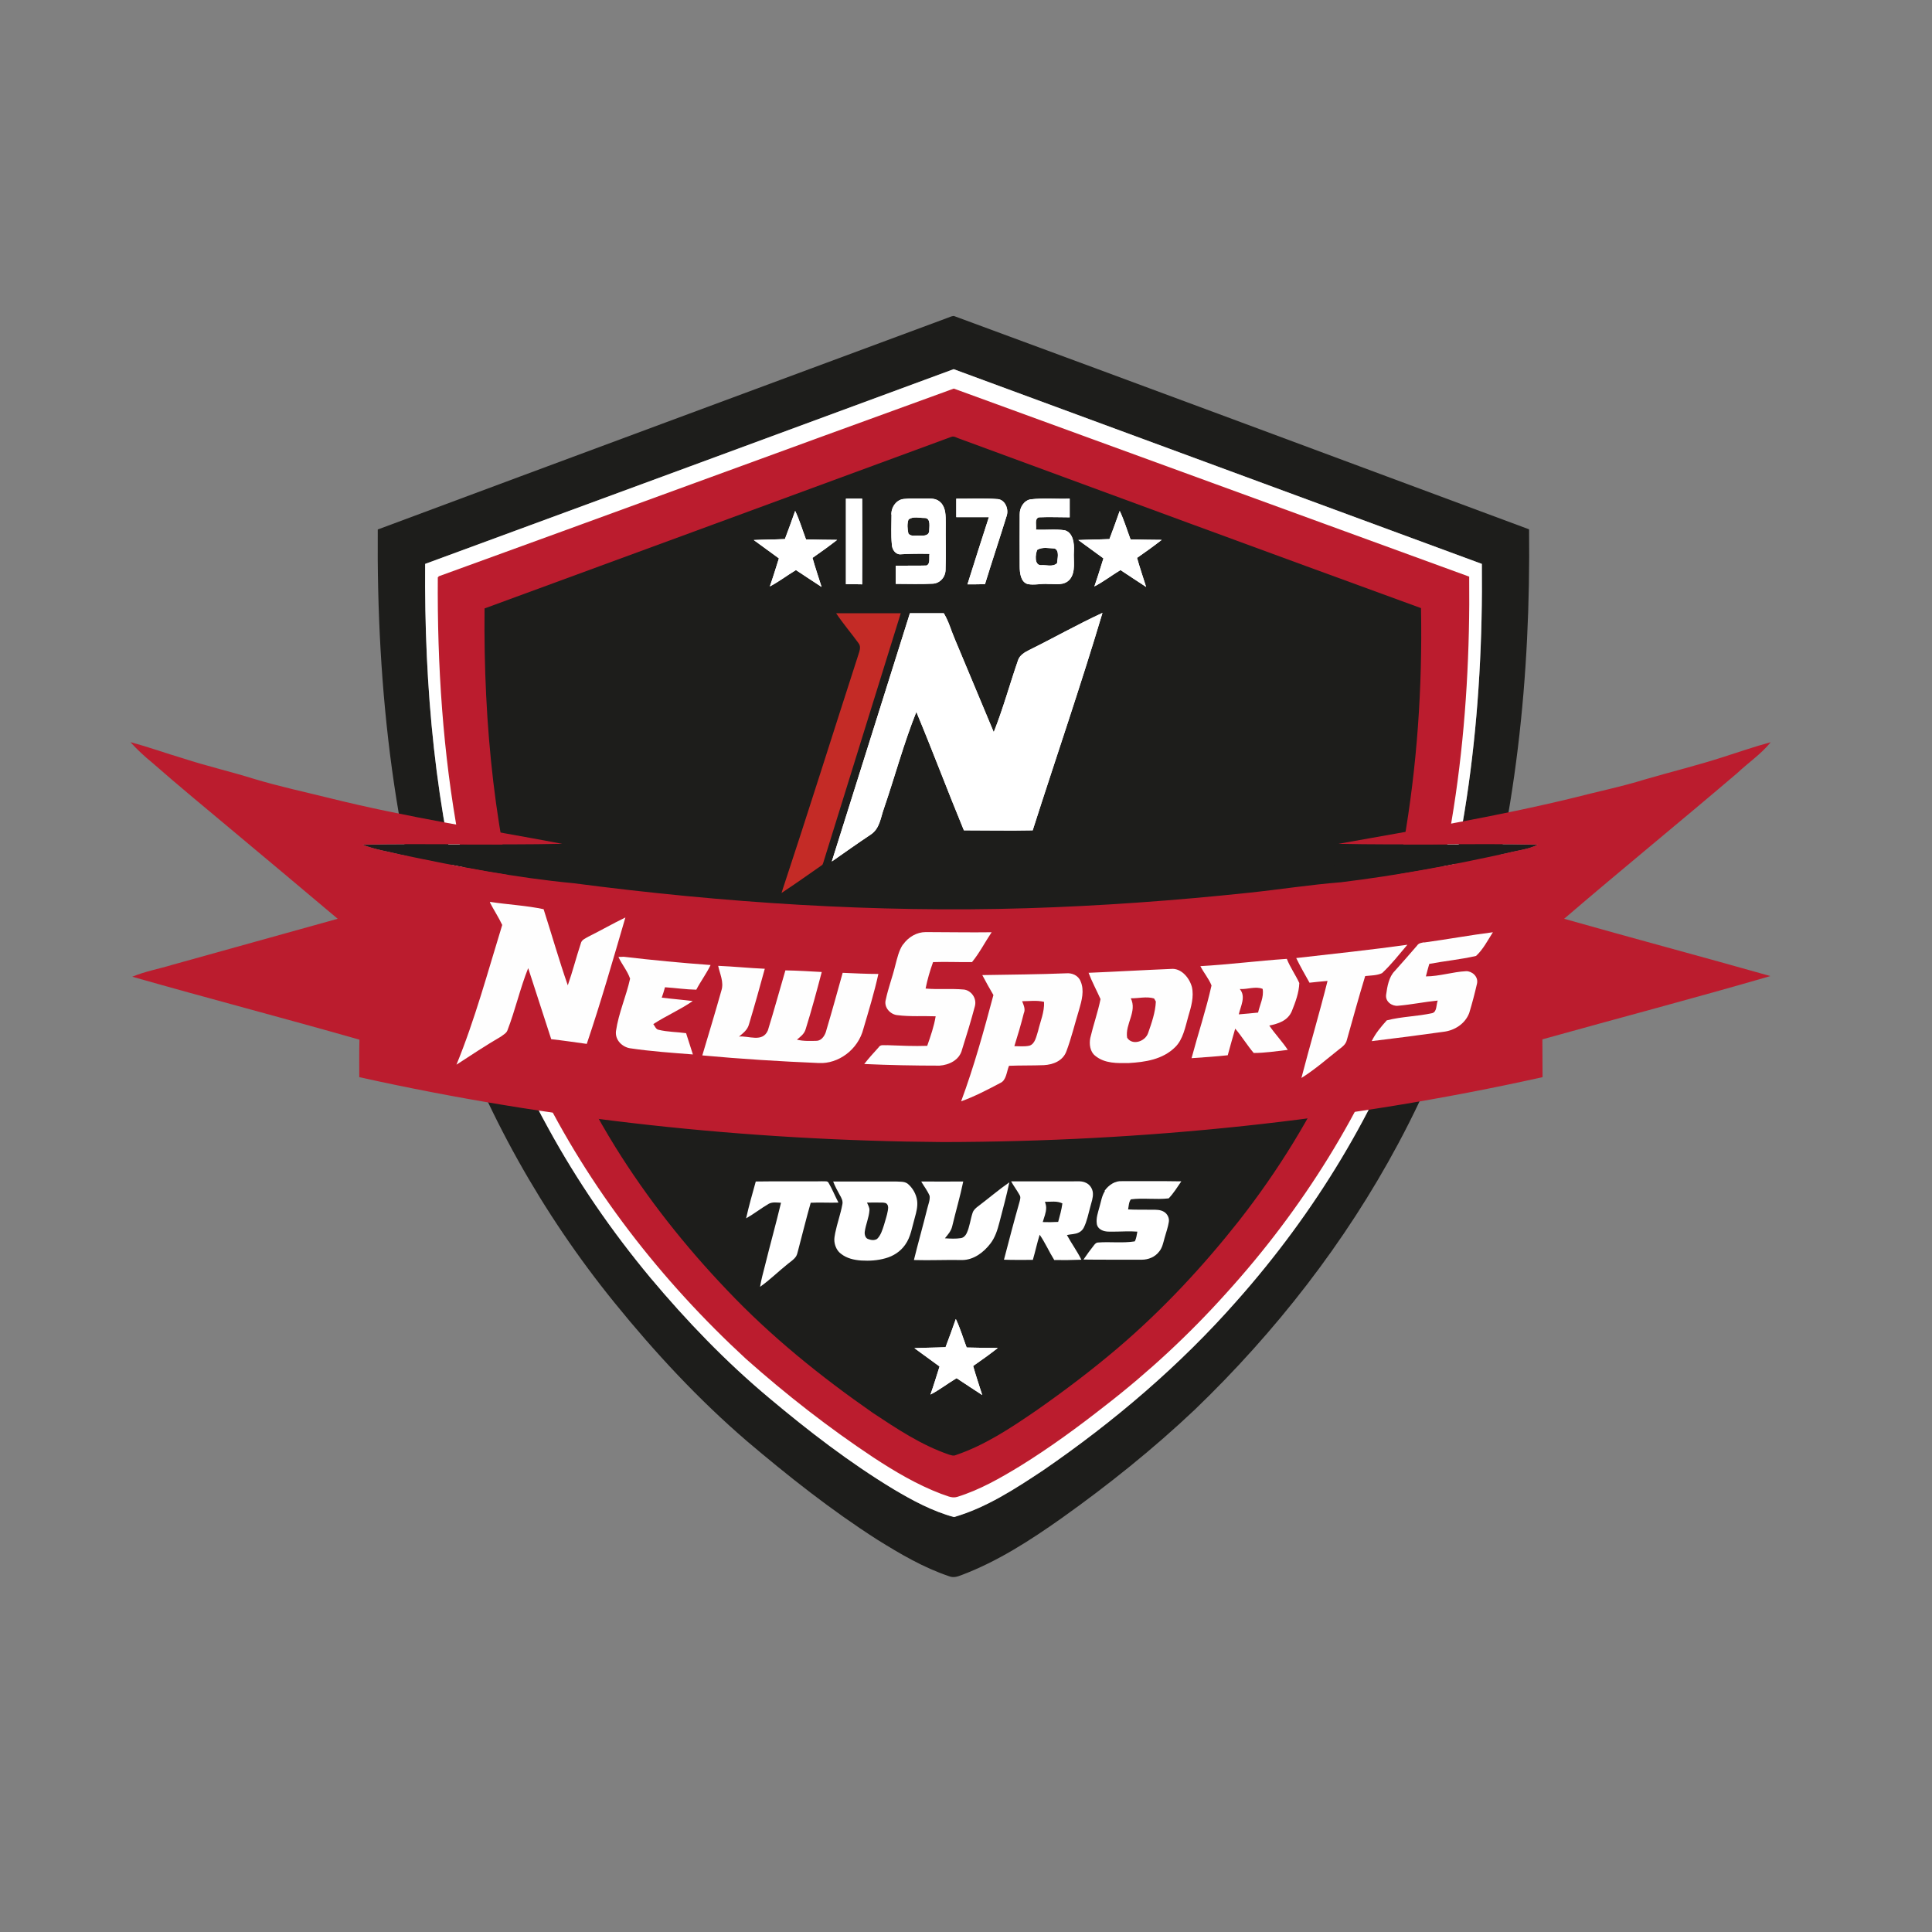<?xml version="1.0" encoding="UTF-8"?>
<svg id="Calque_1" xmlns="http://www.w3.org/2000/svg" width="42cm" height="42cm" version="1.1" viewBox="0 0 1190.6 1190.6">
  <rect x="0" y="0" width="1190.6" height="1190.6" fill="#808080" stroke="none"/>
  <!-- Generator: Adobe Illustrator 29.2.0, SVG Export Plug-In . SVG Version: 2.1.0 Build 108)  -->
  <defs>
    <style>
      .st0, .st1 {
        fill: none;
      }

      .st2 {
        fill: #c42b26;
      }

      .st3, .st4, .st1 {
        opacity: 1;
      }

      .st3, .st5 {
        fill: #fff;
      }

      .st6, .st7 {
        fill: #1d1d1b;
      }

      .st4 {
        fill: #fefefe;
      }

      .st8 {
        stroke: #bb1e2e;
      }

      .st8, .st9 {
        fill: #bb1c2e;
      }

      .st7 {
        stroke: #1d1d1b;
      }
    </style>
  </defs>
  <path class="st6" d="M262,347.5c-.6,75.7,6.2,151.9,26.4,225,11.8,42.6,28.1,84.1,49.5,122.8,17.9,32.7,39.1,63.5,62.9,92.1,22.3,26.6,46.5,51.8,73.2,74.1,24.3,20.4,49.5,39.8,76.6,56.2,11.8,7,24,13.6,37.3,17.2,20-5.8,37.7-17.4,54.9-28.8,43.7-30,84.4-64.7,119.5-104.6,48-54.1,86.3-117,110.6-185.2,31-85.9,41.2-177.9,40.3-268.8l-325.5-120c-108.5,40-217.1,80.1-325.7,120ZM583.6,196c1.4-.5,2.7-1.2,4.2-1.3,118.3,43.6,236.4,87.6,354.5,131.5,1,90-8,180.7-34.4,266.9-11.9,38.6-27.2,76.2-46.3,111.8-32.6,60.9-75.6,116-125.3,163.8-25.7,24.3-53.3,46.4-82.1,66.9-19.4,13.7-39.5,26.7-61.8,35.1-2.3.9-4.9,1.7-7.4.7-15.8-5.3-30.3-13.8-44.4-22.6-28.3-18.1-54.7-39-80.3-60.7-29.9-25.7-56.8-54.7-81.6-85.3-44.7-55.1-79.9-118-103.2-185.1-32.8-93.3-43.5-192.9-42.7-291.4,116.9-43.6,233.9-86.9,350.8-130.3"/>
  <path class="st0" d="M262,347.5c-.6,75.7,6.2,151.9,26.4,225,11.8,42.6,28.1,84.1,49.5,122.8,17.9,32.7,39.1,63.5,62.9,92.1,22.3,26.6,46.5,51.8,73.2,74.1,24.3,20.4,49.5,39.8,76.6,56.2,11.8,7,24,13.6,37.3,17.2,20-5.8,37.7-17.4,54.9-28.8,43.7-30,84.4-64.7,119.5-104.6,48-54.1,86.3-117,110.6-185.2,31-85.9,41.2-177.9,40.3-268.8l-325.5-120c-108.5,40-217.1,80.1-325.7,120ZM583.6,196c1.4-.5,2.7-1.2,4.2-1.3,118.3,43.6,236.4,87.6,354.5,131.5,1,90-8,180.7-34.4,266.9-11.9,38.6-27.2,76.2-46.3,111.8-32.6,60.9-75.6,116-125.3,163.8-25.7,24.3-53.3,46.4-82.1,66.9-19.4,13.7-39.5,26.7-61.8,35.1-2.3.9-4.9,1.7-7.4.7-15.8-5.3-30.3-13.8-44.4-22.6-28.3-18.1-54.7-39-80.3-60.7-29.9-25.7-56.8-54.7-81.6-85.3-44.7-55.1-79.9-118-103.2-185.1-32.8-93.3-43.5-192.9-42.7-291.4,116.9-43.6,233.9-86.9,350.8-130.3"/>
  <path class="st5" d="M270.3,355.7c-.4,54.2,3.1,108.5,13,161.8,9.6,52,25.5,103.1,48.9,150.6,31.3,63.9,75.7,120.9,127.9,169,24.8,22,50.9,42.4,78.5,60.7,13.1,8.6,26.8,16.7,41.5,22.3,3.1.9,6.3,2.9,9.6,1.9,13.9-4.3,26.6-11.6,38.9-19.1,18.1-11.2,35.3-23.8,52-36.9,26.9-20.8,52-44.1,74.7-69.4,46.9-51.7,84.6-111.8,108.8-177.3,31.4-84,41.7-174.4,40.8-263.6-105.7-38.6-211.4-77.1-317.1-115.7-105.9,38.4-211.6,77.3-317.5,115.7ZM262,347.5c108.6-39.9,217.2-80,325.7-120l325.5,120c.9,90.9-9.3,182.9-40.3,268.8-24.3,68.2-62.6,131.1-110.6,185.2-35.1,39.9-75.8,74.6-119.5,104.6-17.2,11.4-34.9,23-54.9,28.8-13.3-3.6-25.5-10.2-37.3-17.2-27.1-16.4-52.3-35.8-76.6-56.2-26.7-22.3-50.9-47.5-73.2-74.1-23.8-28.6-45-59.4-62.9-92.1-21.4-38.7-37.7-80.2-49.5-122.8-20.2-73.1-27-149.3-26.4-225"/>
  <path class="st0" d="M270.3,355.7c-.4,54.2,3.1,108.5,13,161.8,9.6,52,25.5,103.1,48.9,150.6,31.3,63.9,75.7,120.9,127.9,169,24.8,22,50.9,42.4,78.5,60.7,13.1,8.6,26.8,16.7,41.5,22.3,3.1.9,6.3,2.9,9.6,1.9,13.9-4.3,26.6-11.6,38.9-19.1,18.1-11.2,35.3-23.8,52-36.9,26.9-20.8,52-44.1,74.7-69.4,46.9-51.7,84.6-111.8,108.8-177.3,31.4-84,41.7-174.4,40.8-263.6-105.7-38.6-211.4-77.1-317.1-115.7-105.9,38.4-211.6,77.3-317.5,115.7ZM262,347.5c108.6-39.9,217.2-80,325.7-120l325.5,120c.9,90.9-9.3,182.9-40.3,268.8-24.3,68.2-62.6,131.1-110.6,185.2-35.1,39.9-75.8,74.6-119.5,104.6-17.2,11.4-34.9,23-54.9,28.8-13.3-3.6-25.5-10.2-37.3-17.2-27.1-16.4-52.3-35.8-76.6-56.2-26.7-22.3-50.9-47.5-73.2-74.1-23.8-28.6-45-59.4-62.9-92.1-21.4-38.7-37.7-80.2-49.5-122.8-20.2-73.1-27-149.3-26.4-225"/>
  <path class="st8" d="M586.4,269.7c-95.7,35.3-191.5,70.4-287.3,105.6-.7,70.9,6.2,142.4,26.5,210.6,12.7,42.4,30.8,83.2,54.1,120.8,19.7,31.7,43,61.1,68.8,88.1,26.9,28.4,57.5,53.1,89.7,75.5,14.8,9.8,29.8,19.8,46.7,25.6,1.2.4,2.6,1,4,.3,18-6.1,34-16.8,49.6-27.5,17.3-12.1,34.2-24.9,50.3-38.6,27.3-23.3,51.9-49.7,74.1-77.8,24.4-31.1,45.2-64.9,61.5-100.8,18.9-41.8,32-86.2,40-131.4,8.4-47.8,11.7-96.5,10.8-145-94.9-34.6-189.6-69.5-284.4-104.4-1.4-.4-2.9-1.6-4.4-1ZM270.3,355.7c105.9-38.4,211.6-77.3,317.5-115.7,105.7,38.6,211.4,77.1,317.1,115.7.9,89.2-9.4,179.6-40.8,263.6-24.2,65.5-61.9,125.6-108.8,177.3-22.7,25.3-47.8,48.6-74.7,69.4-16.7,13.1-33.9,25.7-52,36.9-12.3,7.5-25,14.8-38.9,19.1-3.3,1-6.5-1-9.6-1.9-14.7-5.6-28.4-13.7-41.5-22.3-27.6-18.3-53.7-38.7-78.5-60.7-52.2-48.1-96.6-105.1-127.9-169-23.4-47.5-39.3-98.6-48.9-150.6-9.9-53.3-13.4-107.6-13-161.8"/>
  <path class="st0" d="M586.4,269.7c-95.7,35.3-191.5,70.4-287.3,105.6-.7,70.9,6.2,142.4,26.5,210.6,12.7,42.4,30.8,83.2,54.1,120.8,19.7,31.7,43,61.1,68.8,88.1,26.9,28.4,57.5,53.1,89.7,75.5,14.8,9.8,29.8,19.8,46.7,25.6,1.2.4,2.6,1,4,.3,18-6.1,34-16.8,49.6-27.5,17.3-12.1,34.2-24.9,50.3-38.6,27.3-23.3,51.9-49.7,74.1-77.8,24.4-31.1,45.2-64.9,61.5-100.8,18.9-41.8,32-86.2,40-131.4,8.4-47.8,11.7-96.5,10.8-145-94.9-34.6-189.6-69.5-284.4-104.4-1.4-.4-2.9-1.6-4.4-1ZM270.3,355.7c105.9-38.4,211.6-77.3,317.5-115.7,105.7,38.6,211.4,77.1,317.1,115.7.9,89.2-9.4,179.6-40.8,263.6-24.2,65.5-61.9,125.6-108.8,177.3-22.7,25.3-47.8,48.6-74.7,69.4-16.7,13.1-33.9,25.7-52,36.9-12.3,7.5-25,14.8-38.9,19.1-3.3,1-6.5-1-9.6-1.9-14.7-5.6-28.4-13.7-41.5-22.3-27.6-18.3-53.7-38.7-78.5-60.7-52.2-48.1-96.6-105.1-127.9-169-23.4-47.5-39.3-98.6-48.9-150.6-9.9-53.3-13.4-107.6-13-161.8"/>
  <path class="st7" d="M586.4,269.7c1.5-.6,3,.6,4.4,1,94.8,34.9,189.5,69.8,284.4,104.4.9,48.5-2.4,97.2-10.8,145-8,45.2-21.1,89.6-40,131.4-16.3,35.9-37.1,69.7-61.5,100.8-22.2,28.1-46.8,54.5-74.1,77.8-16.1,13.7-33,26.5-50.3,38.6-15.6,10.7-31.6,21.4-49.6,27.5-1.4.7-2.8,0-4-.3-16.9-5.8-31.9-15.8-46.7-25.6-32.2-22.4-62.8-47.1-89.7-75.5-25.8-27-49.1-56.4-68.8-88.1-23.3-37.6-41.4-78.4-54.1-120.8-20.3-68.2-27.2-139.7-26.5-210.6,95.8-35.2,191.6-70.3,287.3-105.6Z"/>
  <path class="st0" d="M586.4,269.7c1.5-.6,3,.6,4.4,1,94.8,34.9,189.5,69.8,284.4,104.4.9,48.5-2.4,97.2-10.8,145-8,45.2-21.1,89.6-40,131.4-16.3,35.9-37.1,69.7-61.5,100.8-22.2,28.1-46.8,54.5-74.1,77.8-16.1,13.7-33,26.5-50.3,38.6-15.6,10.7-31.6,21.4-49.6,27.5-1.4.7-2.8,0-4-.3-16.9-5.8-31.9-15.8-46.7-25.6-32.2-22.4-62.8-47.1-89.7-75.5-25.8-27-49.1-56.4-68.8-88.1-23.3-37.6-41.4-78.4-54.1-120.8-20.3-68.2-27.2-139.7-26.5-210.6,95.8-35.2,191.6-70.3,287.3-105.6Z"/>
  <g>
    <path class="st5" d="M465.8,728.1c12.7-.2,25.4,0,38.1-.1,1.7,0,3.3-.1,5,0,.6,0,1.4.2,1.7.9,2.3,3.9,4,8.2,6.1,12.2-5.7.2-11.4-.2-17.1.1-2.8,9.8-5.2,19.7-7.8,29.5-.3,1.2-.6,2.5-1.2,3.5-1.3,2-3.3,3.2-5,4.6-5.8,4.6-11.2,10-17.2,14.2.7-4.4,1.9-8.7,3-13,3.2-13,6.8-25.8,9.9-38.8-2.5-.1-5.1-.6-7.5.6-4.8,2.8-9.2,6.3-14,9,1.7-7.7,3.9-15.3,6-22.9Z"/>
    <path class="st5" d="M644,740.7c.4,1.2.7,2.4.7,3.6,0,3.1-1.3,5.9-2.1,8.8,3.1.1,6.3.1,9.5-.1,1-3.7,2.1-7.5,2.6-11.4-3.4-1.7-7.1-.9-10.7-1ZM623.3,728c12.8,0,25.6,0,38.3,0,2.6,0,5.2-.3,7.6.9,2.3,1,4.1,3.5,4.3,6.3.2,3-.9,5.7-1.6,8.5-1.2,4.3-2,8.8-4,12.8-.7,1.4-1.8,2.4-3,3-2.3,1.2-5,1-7.4,1.6,2.8,5.2,6.3,9.9,8.9,15.2-5.6.2-11.1.3-16.7.2-3.2-5.1-5.6-10.7-9-15.6-1.6,5.1-2.7,10.4-4.2,15.5-5.9,0-11.8.1-17.8-.1,3.1-11.9,6.2-23.8,9.6-35.7.3-1.3.9-2.9,0-4.2-1.6-2.9-3.6-5.5-5.2-8.4"/>
    <path class="st5" d="M680.7,733.8c2.6-3.6,6.5-6.2,10.7-5.9,12.2,0,24.4-.1,36.6.1-2.5,3.6-4.8,7.4-7.8,10.5-7.8.9-15.6-.4-23.3.6-1.3,1.7-1.3,4.1-1.7,6.2,4.9.3,9.8.1,14.7.2,2.6,0,5.3-.1,7.6,1.4,1.9,1.2,3.2,3.7,2.8,6.1-.5,3.3-1.7,6.5-2.6,9.8-.8,2.9-1.4,6.1-3.3,8.4-2.6,3.5-6.8,5.1-10.8,5.1-12-.1-23.9.1-35.9-.1,2.1-3.1,4.3-6.1,6.6-9,.6-.7,1.3-1.5,2.3-1.5,7.5-.6,15.1.5,22.7-.7,1-1.8,1.2-3.9,1.6-6-4.9-.4-9.8,0-14.7,0-2.4,0-4.9.2-7.2-.9-1.5-.7-2.9-2.1-3.1-4-.5-3.4.7-6.8,1.6-10.1,1-3.4,1.5-7.1,3.4-10Z"/>
    <path class="st5" d="M534.3,741.1c.6,1.5,1.6,3,1.5,4.7-.3,4.6-2.3,8.8-2.9,13.3-.2,1.7.4,3.8,1.9,4.4,1.8.7,3.9,1.1,5.7,0,2.3-2.2,3.3-5.6,4.3-8.7.8-2.9,1.8-5.7,2.3-8.6.2-1.3.5-2.8-.3-3.9-.6-1.1-1.9-1.1-2.9-1.2-3.2-.1-6.4,0-9.6,0ZM513.5,728.1c12.9,0,25.8,0,38.6,0,2.4.2,5.2-.2,7.3,1.4,3,2.5,5.3,6.4,5.8,10.6.4,3.4-.5,6.9-1.4,10.1-1.7,5.8-2.5,12.1-6,16.9-3,4.3-7.4,7-12.1,8.3-4.9,1.4-9.9,1.7-14.9,1.4-4.4-.3-9-1.3-12.6-4.2-2.3-1.7-3.7-4.6-4-7.6-.2-1.8.2-3.5.5-5.2,1.2-5.9,3.3-11.6,4.4-17.6.5-2.1-.6-4.1-1.6-5.8-1.5-2.7-3-5.5-4.1-8.4"/>
    <path class="st5" d="M567.8,728.1c8.6.1,17.2,0,25.8,0-1.9,9.3-4.6,18.3-6.8,27.6-.7,3-2.7,5.2-4.5,7.4,3.3.2,6.6.4,9.8-.1,1.6-.2,2.9-1.5,3.6-3,1.9-4,2.3-8.6,3.7-12.7.6-1.7,1.9-2.8,3.2-3.8,6.5-4.9,12.7-10.2,19.4-14.9-1.7,8.3-4,16.5-6.1,24.7-1.2,4.7-2.7,9.4-5.6,13.1-4.3,5.6-10.4,10-17.2,10.1-10-.2-19.9.3-29.9,0,2.6-10.6,5.6-21.1,8.2-31.6.6-2.6,1.8-5.2,1.5-7.9-1.3-3.2-3.4-5.8-5.1-8.7Z"/>
  </g>
  <g>
    <g>
      <path class="st3" d="M521.3,307.3h10c.1,17.6.1,35.2,0,52.8-3.3-.1-6.7-.1-10-.1v-52.7Z"/>
      <path class="st3" d="M521.3,307.3h10c.1,17.6.1,35.2,0,52.8-3.3-.1-6.7-.1-10-.1v-52.7Z"/>
    </g>
    <g>
      <path class="st3" d="M559.9,320.1c-1,2.7-.7,5.9-.1,8.7,1.5,2,4.5,1.1,6.7,1.3,2-.1,5.4.5,6.1-2.5,0-2.8,1.2-8-2.5-8.4-3.3.1-7.4-1.2-10.1.9ZM549.3,317.1c-.1-4.8,3.3-9.2,7.6-9.6,4.4-.5,8.7-.3,13.1-.3s7.3-.1,9.9,2.7c3,3.2,2.9,8.1,2.9,12.4-.1,9.6.2,19.3-.1,28.9-.1,4.8-3.8,8.4-8,8.5-7.5.4-15.1.1-22.7.1v-11.2c6.3-.1,12.6.1,18.9-.1,2.6-.9,1.5-4.9,1.9-7.2-6.1-.1-12.1-.1-18.1.3-3,0-5-3.1-5.1-6.1-.6-6.1-.2-12.3-.2-18.4"/>
      <path class="st3" d="M559.9,320.1c-1,2.7-.7,5.9-.1,8.7,1.5,2,4.5,1.1,6.7,1.3,2-.1,5.4.5,6.1-2.5,0-2.8,1.2-8-2.5-8.4-3.3.1-7.4-1.2-10.1.9ZM549.3,317.1c-.1-4.8,3.3-9.2,7.6-9.6,4.4-.5,8.7-.3,13.1-.3s7.3-.1,9.9,2.7c3,3.2,2.9,8.1,2.9,12.4-.1,9.6.2,19.3-.1,28.9-.1,4.8-3.8,8.4-8,8.5-7.5.4-15.1.1-22.7.1v-11.2c6.3-.1,12.6.1,18.9-.1,2.6-.9,1.5-4.9,1.9-7.2-6.1-.1-12.1-.1-18.1.3-3,0-5-3.1-5.1-6.1-.6-6.1-.2-12.3-.2-18.4"/>
    </g>
    <g>
      <path class="st3" d="M589.3,307.3c8.7.1,17.4-.4,25.9.3,4.4.7,6.7,6.4,5,10.8-4.3,13.9-8.9,27.6-13.2,41.6-3.6.1-7.3.1-10.8.1,4.3-13.9,8.8-27.6,13.2-41.4h-20.1v-11.5Z"/>
      <path class="st3" d="M589.3,307.3c8.7.1,17.4-.4,25.9.3,4.4.7,6.7,6.4,5,10.8-4.3,13.9-8.9,27.6-13.2,41.6-3.6.1-7.3.1-10.8.1,4.3-13.9,8.8-27.6,13.2-41.4h-20.1v-11.5Z"/>
    </g>
    <g>
      <path class="st3" d="M639.2,338.8c-1.2,2.8-1.9,9.5,2.3,9.5,3.2-.3,7.1,1.3,9.9-1.2.2-2.8,1.7-7.7-1.5-9.1-3.5-.1-7.4-1.1-10.6.8ZM628.4,317c-.1-4.5,2.9-8.8,6.9-9.3,8-.9,15.9-.1,23.9-.4v11.5c-6.3,0-12.6-.3-19,0-2.9.9-1.3,5.2-1.8,7.6,5.9.3,12-.5,17.8.4,5.1,1.5,5.9,8,5.6,12.9-.4,5.7,1.3,12.7-2.5,17.3-3.5,4.1-8.8,2.8-13.3,2.9-4.3-.4-8.7.9-12.8,0-4.2-1.3-4.8-6.8-4.8-10.9,0-10.7-.1-21.3,0-32"/>
      <path class="st3" d="M639.2,338.8c-1.2,2.8-1.9,9.5,2.3,9.5,3.2-.3,7.1,1.3,9.9-1.2.2-2.8,1.7-7.7-1.5-9.1-3.5-.1-7.4-1.1-10.6.8ZM628.4,317c-.1-4.5,2.9-8.8,6.9-9.3,8-.9,15.9-.1,23.9-.4v11.5c-6.3,0-12.6-.3-19,0-2.9.9-1.3,5.2-1.8,7.6,5.9.3,12-.5,17.8.4,5.1,1.5,5.9,8,5.6,12.9-.4,5.7,1.3,12.7-2.5,17.3-3.5,4.1-8.8,2.8-13.3,2.9-4.3-.4-8.7.9-12.8,0-4.2-1.3-4.8-6.8-4.8-10.9,0-10.7-.1-21.3,0-32"/>
    </g>
  </g>
  <g>
    <path class="st3" d="M690.1,315c2.7,5.7,4.4,11.6,6.6,17.4,6.4.2,12.8.2,19.2.3-5,3.9-10,7.5-15.2,11.1,1.7,6,3.7,11.9,5.6,17.9-5.3-3.5-10.6-6.9-15.8-10.4-5.5,3.3-10.5,7.2-16.1,10.1,2-5.7,3.8-11.6,5.6-17.3-5.2-3.8-10.3-7.5-15.5-11.3,6.4-.3,12.8-.3,19.2-.6,2.2-5.7,4.2-11.4,6.3-17.3Z"/>
    <path class="st3" d="M690.1,315c2.7,5.7,4.4,11.6,6.6,17.4,6.4.2,12.8.2,19.2.3-5,3.9-10,7.5-15.2,11.1,1.7,6,3.7,11.9,5.6,17.9-5.3-3.5-10.6-6.9-15.8-10.4-5.5,3.3-10.5,7.2-16.1,10.1,2-5.7,3.8-11.6,5.6-17.3-5.2-3.8-10.3-7.5-15.5-11.3,6.4-.3,12.8-.3,19.2-.6,2.2-5.7,4.2-11.4,6.3-17.3Z"/>
  </g>
  <g>
    <path class="st3" d="M490.1,315c2.7,5.7,4.4,11.6,6.6,17.4,6.4.2,12.8.2,19.2.3-5,3.9-10,7.5-15.2,11.1,1.7,6,3.7,11.9,5.6,17.9-5.3-3.5-10.6-6.9-15.8-10.4-5.5,3.3-10.5,7.2-16.1,10.1,2-5.7,3.8-11.6,5.6-17.3-5.2-3.8-10.3-7.5-15.5-11.3,6.4-.3,12.8-.3,19.2-.6,2.2-5.7,4.2-11.4,6.3-17.3Z"/>
    <path class="st3" d="M490.1,315c2.7,5.7,4.4,11.6,6.6,17.4,6.4.2,12.8.2,19.2.3-5,3.9-10,7.5-15.2,11.1,1.7,6,3.7,11.9,5.6,17.9-5.3-3.5-10.6-6.9-15.8-10.4-5.5,3.3-10.5,7.2-16.1,10.1,2-5.7,3.8-11.6,5.6-17.3-5.2-3.8-10.3-7.5-15.5-11.3,6.4-.3,12.8-.3,19.2-.6,2.2-5.7,4.2-11.4,6.3-17.3Z"/>
  </g>
  <g>
    <path class="st2" d="M515.4,377.9c13.2,0,26.4,0,39.7,0-15.9,51.3-31.9,102.6-47.8,153.9-.2.6-.4,1.2-1,1.5-8.2,5.7-16.3,11.5-24.7,17,16.1-48.6,31.4-97.5,47.2-146.3.7-2.4,2.1-5.3.3-7.6-4.5-6.2-9.5-12-13.7-18.3Z"/>
    <path class="st0" d="M518.3,377.9c13.2,0,26.4,0,39.7,0-15.9,51.3-31.9,102.6-47.8,153.9-.2.6-.4,1.2-1,1.5-8.2,5.7-16.3,11.5-24.7,17,16.1-48.6,31.4-97.5,47.2-146.3.7-2.4,2.1-5.3.3-7.6-4.5-6.2-9.5-12-13.7-18.3Z"/>
    <path class="st5" d="M560.6,377.9c7,0,14,0,21,0,2.2,3.6,3.6,7.5,5,11.4,1.3,3.4,2.7,6.7,4.1,10,7.2,17.3,14.5,34.6,21.7,51.9,5.8-14.6,9.9-29.7,15-44.4,1-3,4-4.8,6.8-6.2,15.2-7.5,29.8-15.8,45.2-22.9-13.4,44.9-28.7,89.3-43,134-14.1.3-28.3,0-42.4,0-10-24.2-19.2-48.8-29.3-73-7.8,19.5-13.2,39.8-20,59.6-2,5.5-2.5,12.3-8.1,16-8.1,5.4-16,11-24,16.6,16-51,32.1-101.9,48.1-152.9Z"/>
    <path class="st5" d="M560.6,377.9c7,0,14,0,21,0,2.2,3.6,3.6,7.5,5,11.4,1.3,3.4,2.7,6.7,4.1,10,7.2,17.3,14.5,34.6,21.7,51.9,5.8-14.6,9.9-29.7,15-44.4,1-3,4-4.8,6.8-6.2,15.2-7.5,29.8-15.8,45.2-22.9-13.4,44.9-28.7,89.3-43,134-14.1.3-28.3,0-42.4,0-10-24.2-19.2-48.8-29.3-73-7.8,19.5-13.2,39.8-20,59.6-2,5.5-2.5,12.3-8.1,16-8.1,5.4-16,11-24,16.6,16-51,32.1-101.9,48.1-152.9Z"/>
  </g>
  <g>
    <path class="st3" d="M589.1,813c2.7,5.7,4.4,11.6,6.6,17.4,6.4.2,12.8.2,19.2.3-5,3.9-10,7.5-15.2,11.1,1.7,6,3.7,11.9,5.6,17.9-5.3-3.5-10.6-6.9-15.8-10.4-5.5,3.3-10.5,7.2-16.1,10.1,2-5.7,3.8-11.6,5.6-17.3-5.2-3.8-10.3-7.5-15.5-11.3,6.4-.3,12.8-.3,19.2-.6,2.2-5.7,4.2-11.4,6.3-17.3Z"/>
    <path class="st3" d="M589.1,813c2.7,5.7,4.4,11.6,6.6,17.4,6.4.2,12.8.2,19.2.3-5,3.9-10,7.5-15.2,11.1,1.7,6,3.7,11.9,5.6,17.9-5.3-3.5-10.6-6.9-15.8-10.4-5.5,3.3-10.5,7.2-16.1,10.1,2-5.7,3.8-11.6,5.6-17.3-5.2-3.8-10.3-7.5-15.5-11.3,6.4-.3,12.8-.3,19.2-.6,2.2-5.7,4.2-11.4,6.3-17.3Z"/>
  </g>
  <g>
    <path class="st6" d="M223.4,520.6c41-.8,82,.4,123.1-.5h3.5c.3,7.8-.8,15.6.4,23.3,1.3,0,2.3.3,3.2,1-35.9-3.4-71.3-10.3-106.7-17.7-7.9-2-16-3.1-23.5-6.1Z"/>
    <path class="st6" d="M822.2,520c.6,0,1.9.1,2.6.1,40.9.9,81.9-.3,122.9.5-5.8,2.9-12.4,3.5-18.6,5.1-34.1,7.6-68.2,13.9-102.8,18.1-1.7-.1-3.4-.1-5-.1,1.7-7.7-.1-15.9.9-23.7Z"/>
    <path class="st9" d="M80.5,457.4c11,2.9,21.7,6.8,32.5,10,14.4,4.7,29.2,8.1,43.6,12.6,15.6,4.7,31.5,8.1,47.2,12,47.1,11.7,95.1,19,142.7,28-41,.9-82-.3-123.1.5,7.5,3,15.6,4.2,23.5,6.1,35.3,7.4,70.8,14.3,106.7,17.7,92.5,12.1,185.9,18.2,279,15.4,45.7-1.4,91.2-4.7,136.6-9.5,19.1-2,38.1-5,57.1-6.5,34.6-4.2,68.8-10.6,102.8-18.1,6.2-1.6,12.8-2.2,18.6-5.1-41-.8-82,.4-122.9-.5,48.5-8.7,97.1-16.7,145.1-28.4,14.6-3.8,29.4-6.8,43.9-11.3,16.1-4.7,32.5-8.7,48.5-13.9,9.5-3,19.1-6.4,28.9-9-5.9,7.3-13.8,12.6-20.6,19-35.3,30.1-71.5,59.6-106.7,89.8,42.3,12,84.7,23.3,127.1,35.3-46.7,13.6-93.6,25.9-140.5,39,.1,7.8,0,15.5.1,23.3-121.3,27-245.5,39.8-369.6,40-120.7-.9-241.6-13.8-359.6-40,0-7.7-.1-15.4.1-23.1-46.6-13.3-93.4-25.5-140-38.8,7.9-3.3,16.4-4.8,24.6-7.3,33.9-9.5,68.1-18.9,102-28.4-21.4-18-43-36.2-64.5-54.1-16.6-13.9-33.5-27.8-49.8-42.1-4.8-3.9-9.3-8.1-13.4-12.6Z"/>
  </g>
  <g>
    <g>
      <path class="st4" d="M302.1,555.8c11,1.7,22.2,2.2,32.9,4.5,5,15.6,9.5,31.4,14.9,46.9,3-8.5,5.2-17.3,8-25.7.5-2.5,3-3.2,4.7-4.3,7.7-3.8,15.1-8.1,22.8-11.8-7.6,26-15.1,52.2-23.8,77.9-7.3-1-14.6-2.1-21.9-2.9-4.8-14.6-9.4-29.2-14.2-43.8-5,12.5-7.9,25.7-12.8,38.4-.7,1.8-2.5,2.6-4,3.8-9.3,5.4-18.3,11.4-27.4,17.3,11.4-27.8,19.3-57.2,28.2-86.1-2.2-4.7-5.2-9.2-7.6-13.9Z"/>
      <path class="st1" d="M302.1,555.8c11,1.7,22.2,2.2,32.9,4.5,5,15.6,9.5,31.4,14.9,46.9,3-8.5,5.2-17.3,8-25.7.5-2.5,3-3.2,4.7-4.3,7.7-3.8,15.1-8.1,22.8-11.8-7.6,26-15.1,52.2-23.8,77.9-7.3-1-14.6-2.1-21.9-2.9-4.8-14.6-9.4-29.2-14.2-43.8-5,12.5-7.9,25.7-12.8,38.4-.7,1.8-2.5,2.6-4,3.8-9.3,5.4-18.3,11.4-27.4,17.3,11.4-27.8,19.3-57.2,28.2-86.1-2.2-4.7-5.2-9.2-7.6-13.9Z"/>
    </g>
    <g>
      <path class="st4" d="M556.5,582.1c3.3-4.7,8.5-7.7,14-7.7,13.5,0,27,.3,40.6.1-4.1,6.1-7.5,12.8-12.1,18.4-7.9.1-16-.3-24,0-1.9,5.3-3.5,10.7-4.6,16.3,7.8.7,15.7-.1,23.5.6,4.3.4,8.2,5.1,6.9,10.2-2.4,9-5.1,17.9-7.9,26.7-1.6,6.7-8.2,9.6-13.9,10-15.5,0-30.9-.3-46.4-1,2.7-3.5,5.7-6.8,8.8-10.2,1.2-2.1,3.6-1.2,5.4-1.4,8.3.3,16.5.7,24.6.4,2.1-6,4.2-12,5.2-18.2-7.8-.3-15.7.3-23.5-.7-4.2-.3-8.7-4.7-7.2-9.7,1.5-7.1,4.1-13.8,5.8-20.9,1.2-4.5,2.2-9.2,4.7-12.9Z"/>
      <path class="st1" d="M556.5,582.1c3.3-4.7,8.5-7.7,14-7.7,13.5,0,27,.3,40.6.1-4.1,6.1-7.5,12.8-12.1,18.4-7.9.1-16-.3-24,0-1.9,5.3-3.5,10.7-4.6,16.3,7.8.7,15.7-.1,23.5.6,4.3.4,8.2,5.1,6.9,10.2-2.4,9-5.1,17.9-7.9,26.7-1.6,6.7-8.2,9.6-13.9,10-15.5,0-30.9-.3-46.4-1,2.7-3.5,5.7-6.8,8.8-10.2,1.2-2.1,3.6-1.2,5.4-1.4,8.3.3,16.5.7,24.6.4,2.1-6,4.2-12,5.2-18.2-7.8-.3-15.7.3-23.5-.7-4.2-.3-8.7-4.7-7.2-9.7,1.5-7.1,4.1-13.8,5.8-20.9,1.2-4.5,2.2-9.2,4.7-12.9Z"/>
    </g>
    <g>
      <path class="st4" d="M877.7,580.8c14.1-1.9,28.1-4.5,42.3-6.3-3.2,5-6.1,10.7-10.4,14.6-9.5,2.2-19.3,3.1-28.8,4.9-.7,2.6-1.5,5.1-2.1,7.7,8.3,0,16.5-2.8,24.8-3.2,3.6-.1,7.7,3.3,6.7,7.7-1.4,6.1-3,12.2-4.8,18.1-2.6,6.8-9.2,10.7-15.5,11.5-14.9,2.1-29.7,4-44.6,5.8,2.4-4.9,5.8-8.9,9.3-12.8,9.3-2.4,18.9-2.4,28.2-4.5,2.8-1,2.2-5.1,3.2-7.7-8.2.8-16.3,2.5-24.5,3.2-3.5.4-7.9-2.4-7.3-6.8.7-5.1,1.7-11,5.3-14.6,4.6-5.1,9.2-10.4,13.7-15.6,1.1-1.7,2.8-1.8,4.5-2.1Z"/>
      <path class="st1" d="M877.7,580.8c14.1-1.9,28.1-4.5,42.3-6.3-3.2,5-6.1,10.7-10.4,14.6-9.5,2.2-19.3,3.1-28.8,4.9-.7,2.6-1.5,5.1-2.1,7.7,8.3,0,16.5-2.8,24.8-3.2,3.6-.1,7.7,3.3,6.7,7.7-1.4,6.1-3,12.2-4.8,18.1-2.6,6.8-9.2,10.7-15.5,11.5-14.9,2.1-29.7,4-44.6,5.8,2.4-4.9,5.8-8.9,9.3-12.8,9.3-2.4,18.9-2.4,28.2-4.5,2.8-1,2.2-5.1,3.2-7.7-8.2.8-16.3,2.5-24.5,3.2-3.5.4-7.9-2.4-7.3-6.8.7-5.1,1.7-11,5.3-14.6,4.6-5.1,9.2-10.4,13.7-15.6,1.1-1.7,2.8-1.8,4.5-2.1Z"/>
    </g>
    <g>
      <path class="st4" d="M798.8,590.4c22.8-2.6,45.7-5,68.5-8.2-5.1,6-9.9,12.2-15.6,17.5-3.2,1.5-6.9,1.4-10.4,1.8-4,13.1-7.6,26.3-11.3,39.4-.6,2.6-2.7,4.2-4.6,5.6-7.7,6.1-15.2,12.7-23.4,17.8,5.2-20,11.1-39.8,16.1-59.8-3.8.3-7.4.7-11.1,1.1-2.8-5-5.7-10-8.2-15.2Z"/>
      <path class="st1" d="M798.8,590.4c22.8-2.6,45.7-5,68.5-8.2-5.1,6-9.9,12.2-15.6,17.5-3.2,1.5-6.9,1.4-10.4,1.8-4,13.1-7.6,26.3-11.3,39.4-.6,2.6-2.7,4.2-4.6,5.6-7.7,6.1-15.2,12.7-23.4,17.8,5.2-20,11.1-39.8,16.1-59.8-3.8.3-7.4.7-11.1,1.1-2.8-5-5.7-10-8.2-15.2Z"/>
    </g>
    <g>
      <path class="st4" d="M381.1,589.7c.7,0,2.4,0,3.2-.1,17.8,2.1,35.7,3.8,53.6,5.1-2.6,5.4-6.1,10-8.8,15.2-6.4-.1-12.9-1.1-19.3-1.5-.6,2.1-1.2,4.3-2,6.4,6.4.8,12.8,1.3,19.1,2.1-7.8,5.4-16.3,9-24.3,14.2,1,1.3,1.6,3.2,3.2,3.5,5.6,1.4,11.4,1.3,17,2.1,1.4,4.4,2.8,8.8,4.2,13.1-13-1-25.9-1.9-38.7-3.8-4.6-.7-9.4-4.9-8.7-10.6,1.6-11.1,6.3-21.4,8.7-32.3-1.7-4.9-5.1-8.8-7.2-13.4Z"/>
      <path class="st1" d="M381.1,589.7c.7,0,2.4,0,3.2-.1,17.8,2.1,35.7,3.8,53.6,5.1-2.6,5.4-6.1,10-8.8,15.2-6.4-.1-12.9-1.1-19.3-1.5-.6,2.1-1.2,4.3-2,6.4,6.4.8,12.8,1.3,19.1,2.1-7.8,5.4-16.3,9-24.3,14.2,1,1.3,1.6,3.2,3.2,3.5,5.6,1.4,11.4,1.3,17,2.1,1.4,4.4,2.8,8.8,4.2,13.1-13-1-25.9-1.9-38.7-3.8-4.6-.7-9.4-4.9-8.7-10.6,1.6-11.1,6.3-21.4,8.7-32.3-1.7-4.9-5.1-8.8-7.2-13.4Z"/>
    </g>
    <g>
      <path class="st4" d="M764,609.5c4,4.6.5,10.6-.6,15.6,4-.3,7.9-.7,11.9-1.1,1.1-4.9,3.7-9.6,2.8-14.6-4.3-1.8-9.4.4-14.1.1ZM739.6,595.4c17.8-1,35.5-3.3,53.4-4.5,2.1,5.3,5.3,9.7,7.7,14.9-.2,6-2.4,11.8-4.6,17.3-2.5,6-8.5,7.8-13.9,8.9,3.6,5.3,7.9,9.7,11.4,15-7.1.8-14,1.9-21,1.9-4-4.7-7.3-10.2-11.4-15-1.6,5.4-3.1,11-4.6,16.4-7.4.8-14.9,1.3-22.3,1.8,4-15,8.9-29.6,12.3-44.8-1.7-4.3-4.8-7.8-6.9-12"/>
      <path class="st1" d="M764,609.5c4,4.6.5,10.6-.6,15.6,4-.3,7.9-.7,11.9-1.1,1.1-4.9,3.7-9.6,2.8-14.6-4.3-1.8-9.4.4-14.1.1ZM739.6,595.4c17.8-1,35.5-3.3,53.4-4.5,2.1,5.3,5.3,9.7,7.7,14.9-.2,6-2.4,11.8-4.6,17.3-2.5,6-8.5,7.8-13.9,8.9,3.6,5.3,7.9,9.7,11.4,15-7.1.8-14,1.9-21,1.9-4-4.7-7.3-10.2-11.4-15-1.6,5.4-3.1,11-4.6,16.4-7.4.8-14.9,1.3-22.3,1.8,4-15,8.9-29.6,12.3-44.8-1.7-4.3-4.8-7.8-6.9-12"/>
    </g>
    <g>
      <path class="st4" d="M442.7,595.2c9.5.4,19.1,1.4,28.6,1.8-3.1,11.4-6.3,22.8-9.7,34.1-.9,3.6-3.7,5.6-6.2,7.7,5.8-.7,14.5,3.9,17.8-3.8,3.8-12.2,7.2-24.8,10.8-37,7.4.1,14.9.6,22.4,1-3.1,11.8-6.3,23.7-9.9,35.2-.9,3.1-3.3,4.7-5.4,6.5,4.1,1,8.3.8,12.4.7,3.1-.3,5.1-3.6,5.8-6.7,3.5-11.7,6.7-23.4,10-35.2,7.3.3,14.6.7,22,.7-2.5,11.4-5.9,22.5-9.2,33.7-3.3,13.1-15.6,21.8-27.4,21.2-24-1-48-2.5-71.9-4.7,4-13.4,8-26.6,11.8-40.1,1.6-5.1-1-10.2-2-15Z"/>
      <path class="st1" d="M442.7,595.2c9.5.4,19.1,1.4,28.6,1.8-3.1,11.4-6.3,22.8-9.7,34.1-.9,3.6-3.7,5.6-6.2,7.7,5.8-.7,14.5,3.9,17.8-3.8,3.8-12.2,7.2-24.8,10.8-37,7.4.1,14.9.6,22.4,1-3.1,11.8-6.3,23.7-9.9,35.2-.9,3.1-3.3,4.7-5.4,6.5,4.1,1,8.3.8,12.4.7,3.1-.3,5.1-3.6,5.8-6.7,3.5-11.7,6.7-23.4,10-35.2,7.3.3,14.6.7,22,.7-2.5,11.4-5.9,22.5-9.2,33.7-3.3,13.1-15.6,21.8-27.4,21.2-24-1-48-2.5-71.9-4.7,4-13.4,8-26.6,11.8-40.1,1.6-5.1-1-10.2-2-15Z"/>
    </g>
    <g>
      <path class="st4" d="M696.8,615.1c4.2,8.2-3.6,16-2.2,24.4,3.1,4.9,11,2.5,12.9-2.8,2.2-6.3,4.5-12.8,4.8-19.5-.2-.4-.9-1.5-1.1-1.9-4.7-1.4-9.7,0-14.4-.1ZM670.7,599.5c17-.7,33.9-1.7,51-2.4,5.9-.6,11.1,5,12.8,11.1,1.4,6.1-.5,12.4-2.2,18.1-1.9,6.7-3.2,14.1-8,18.9-7.8,7.8-18.7,9.3-28.6,9.9-7.1.1-14.9.4-20.8-4.5-3.1-2.4-3.8-7.1-3-11,1.9-8.1,4.7-15.9,6.3-23.9-2.4-5.4-5.3-10.7-7.4-16.3"/>
      <path class="st1" d="M696.8,615.1c4.2,8.2-3.6,16-2.2,24.4,3.1,4.9,11,2.5,12.9-2.8,2.2-6.3,4.5-12.8,4.8-19.5-.2-.4-.9-1.5-1.1-1.9-4.7-1.4-9.7,0-14.4-.1ZM670.7,599.5c17-.7,33.9-1.7,51-2.4,5.9-.6,11.1,5,12.8,11.1,1.4,6.1-.5,12.4-2.2,18.1-1.9,6.7-3.2,14.1-8,18.9-7.8,7.8-18.7,9.3-28.6,9.9-7.1.1-14.9.4-20.8-4.5-3.1-2.4-3.8-7.1-3-11,1.9-8.1,4.7-15.9,6.3-23.9-2.4-5.4-5.3-10.7-7.4-16.3"/>
    </g>
    <g>
      <path class="st4" d="M629.9,617c.9,2.4,2.2,4.9,1,7.5-1.7,6.8-3.7,13.5-5.8,20.2,3.1,0,6.2.4,9.3-.3,3.5-1.1,4.2-5.7,5.3-9,1.4-6,4-11.7,3.7-18-4.5-1.1-9-.4-13.5-.4ZM605.4,600.9c17.2-.3,34.5-.4,51.7-1.1,3.3-.3,7.3,1.1,8.8,4.9,2.5,5.6.7,12-.9,17.5-2.6,8.5-4.7,17.3-7.8,25.6-2.2,6.1-8.4,8.3-13.9,8.6-7.2.3-14.4.1-21.5.4-1.5,3.6-1.6,9-5.4,10.6-7.9,4.2-15.8,8.3-24.1,11.3,7.9-21.3,14-43.4,19.9-65.5-2.4-4-4.6-8.1-6.8-12.2"/>
      <path class="st1" d="M629.9,617c.9,2.4,2.2,4.9,1,7.5-1.7,6.8-3.7,13.5-5.8,20.2,3.1,0,6.2.4,9.3-.3,3.5-1.1,4.2-5.7,5.3-9,1.4-6,4-11.7,3.7-18-4.5-1.1-9-.4-13.5-.4ZM605.4,600.9c17.2-.3,34.5-.4,51.7-1.1,3.3-.3,7.3,1.1,8.8,4.9,2.5,5.6.7,12-.9,17.5-2.6,8.5-4.7,17.3-7.8,25.6-2.2,6.1-8.4,8.3-13.9,8.6-7.2.3-14.4.1-21.5.4-1.5,3.6-1.6,9-5.4,10.6-7.9,4.2-15.8,8.3-24.1,11.3,7.9-21.3,14-43.4,19.9-65.5-2.4-4-4.6-8.1-6.8-12.2"/>
    </g>
  </g>
</svg>
